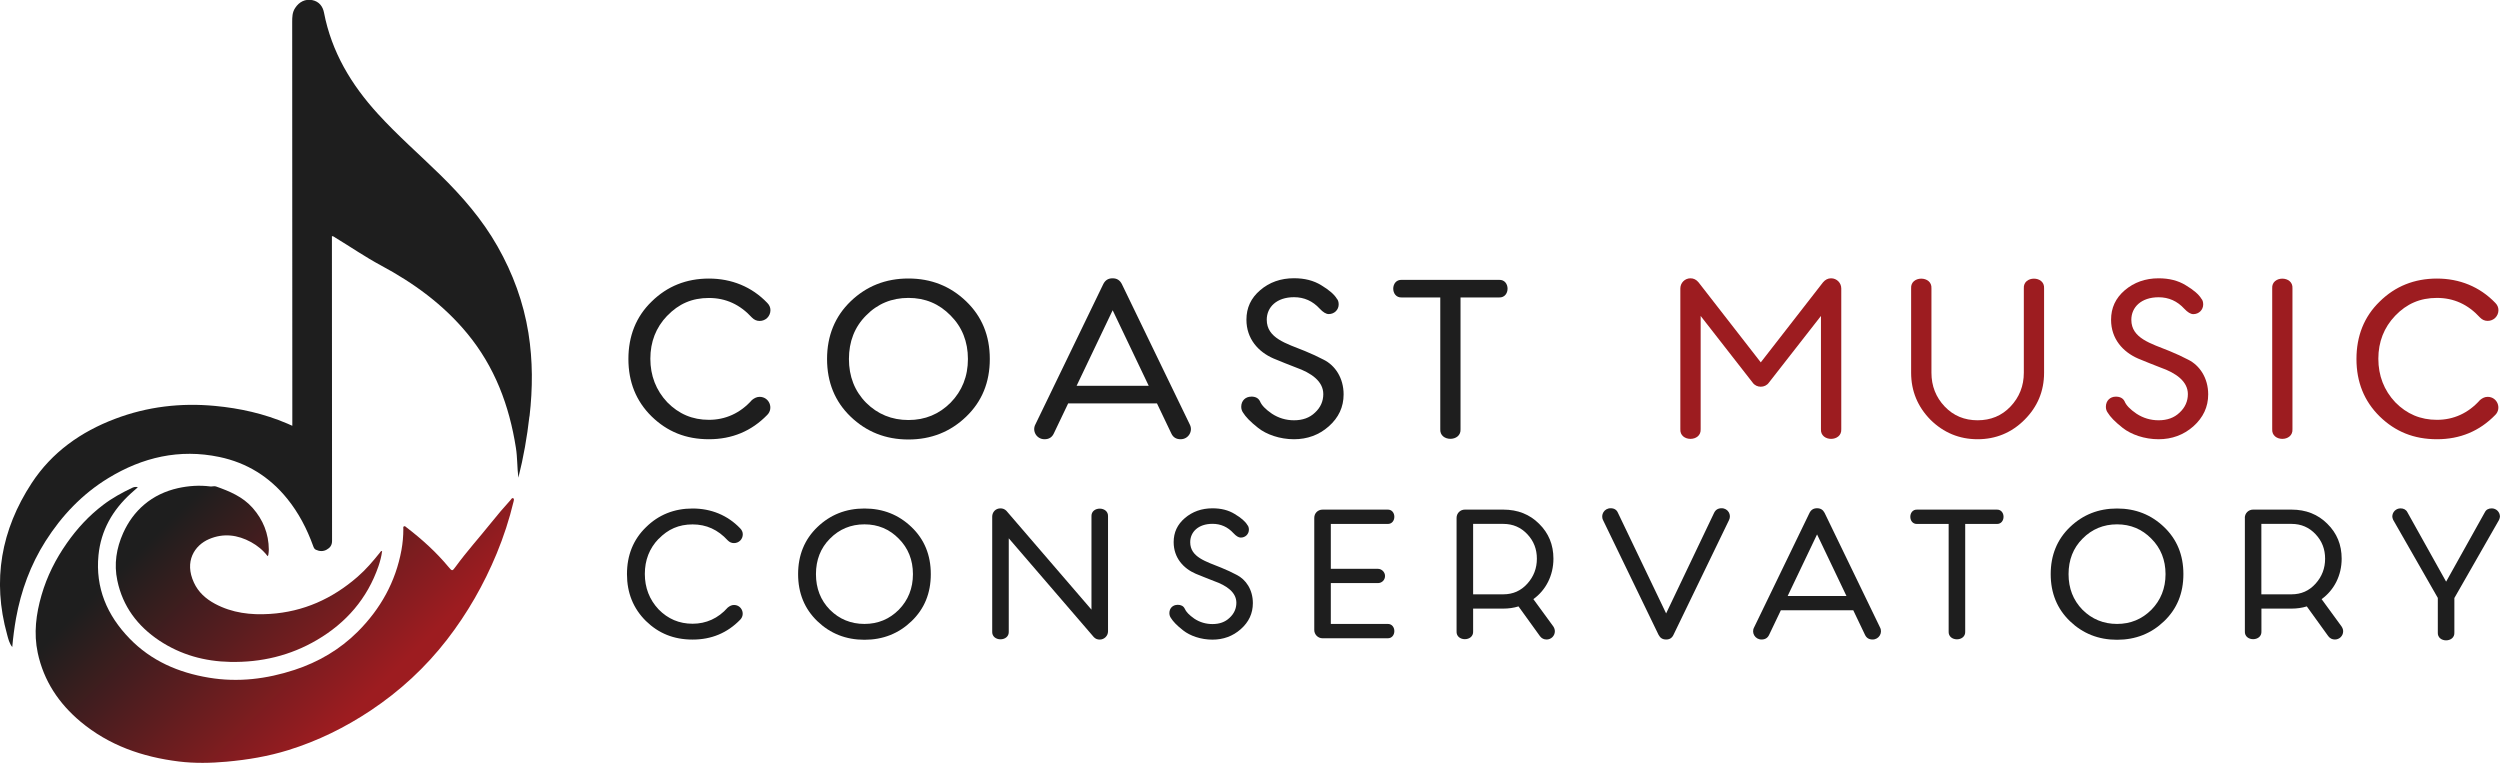 <?xml version="1.0" encoding="UTF-8"?>
<svg xmlns="http://www.w3.org/2000/svg" xmlns:xlink="http://www.w3.org/1999/xlink" id="Layer_1" data-name="Layer 1" viewBox="0 0 385.1 117.5">
  <defs>
    <style>
      .cls-1 {
        fill: url(#linear-gradient-2);
      }

      .cls-2 {
        fill: url(#linear-gradient);
      }

      .cls-3 {
        fill: #1e1e1e;
      }

      .cls-4 {
        fill: #9d1c20;
      }
    </style>
    <linearGradient id="linear-gradient" x1="28.95" y1="77.22" x2="57.9" y2="106.16" gradientUnits="userSpaceOnUse">
      <stop offset="0" stop-color="#1e1e1e"></stop>
      <stop offset="1" stop-color="#9d1c20"></stop>
    </linearGradient>
    <linearGradient id="linear-gradient-2" x1="27.95" y1="78.28" x2="56.97" y2="107.3" xlink:href="#linear-gradient"></linearGradient>
  </defs>
  <g>
    <g>
      <path class="cls-3" d="M102.78,48.63c-1.74,1.81-2.6,4.03-2.6,6.63s.87,4.86,2.6,6.7c1.77,1.81,3.89,2.71,6.42,2.71s4.82-1.01,6.63-3.05c.38-.31.76-.49,1.18-.49,1.49,0,2.19,1.77,1.18,2.78-2.43,2.5-5.42,3.75-8.99,3.75s-6.42-1.18-8.82-3.51c-2.4-2.36-3.58-5.31-3.58-8.85s1.18-6.53,3.58-8.85c2.4-2.36,5.35-3.54,8.82-3.54s6.6,1.25,8.99,3.75c.31.31.49.69.49,1.11,0,.94-.73,1.67-1.67,1.67-.45,0-.83-.17-1.18-.52-1.84-2.01-4.03-3.02-6.63-3.02s-4.65.9-6.42,2.74Z"></path>
      <path class="cls-3" d="M131.04,46.41c2.43-2.33,5.38-3.51,8.89-3.51s6.46,1.18,8.89,3.51c2.43,2.33,3.65,5.28,3.65,8.89s-1.22,6.56-3.65,8.89c-2.43,2.33-5.38,3.51-8.89,3.51s-6.46-1.18-8.89-3.51c-2.43-2.33-3.64-5.31-3.64-8.89s1.22-6.56,3.64-8.89ZM130.77,55.3c0,2.67.87,4.93,2.64,6.73,1.77,1.77,3.96,2.67,6.53,2.67s4.72-.9,6.49-2.67c1.77-1.81,2.67-4.06,2.67-6.73s-.9-4.93-2.67-6.7c-1.77-1.81-3.92-2.71-6.49-2.71s-4.76.9-6.53,2.71c-1.77,1.77-2.64,4.03-2.64,6.7Z"></path>
      <path class="cls-3" d="M178.22,62.14h-13.68l-2.22,4.65c-.28.59-.76.87-1.42.87-1.22,0-1.94-1.25-1.42-2.26l10.48-21.66c.31-.59.76-.87,1.42-.87s1.11.28,1.42.87l10.48,21.66c.52,1.01-.21,2.26-1.42,2.26-.66,0-1.14-.28-1.42-.87l-2.22-4.65ZM171.39,47.8l-5.55,11.63h11.11l-5.55-11.63Z"></path>
      <path class="cls-3" d="M192.74,61.09c.66,0,1.11.24,1.35.73.24.59.83,1.22,1.84,1.91,1.01.66,2.15,1.01,3.4,1.01,1.32,0,2.4-.38,3.23-1.18.87-.8,1.28-1.77,1.28-2.85,0-1.98-1.84-3.26-4.2-4.1-1.14-.45-2.33-.9-3.47-1.39-2.33-1.01-4.17-3.02-4.17-5.97,0-1.84.69-3.33,2.12-4.55,1.42-1.22,3.16-1.84,5.21-1.84,1.63,0,3.02.35,4.2,1.08,1.21.73,2.01,1.42,2.4,2.08.17.17.28.49.28.87,0,.83-.66,1.49-1.53,1.49-.42,0-.87-.28-1.39-.83-1.08-1.18-2.4-1.77-3.96-1.77-2.67,0-4.2,1.53-4.2,3.47,0,2.85,2.99,3.65,5.9,4.83,1.04.42,1.98.87,2.85,1.32,1.77.87,3.09,2.81,3.09,5.35,0,1.94-.76,3.58-2.29,4.93-1.49,1.32-3.3,1.98-5.35,1.98-2.19,0-4.24-.73-5.52-1.74-1.28-1.01-1.91-1.7-2.33-2.36-.17-.24-.28-.55-.28-.9,0-.94.66-1.56,1.53-1.56Z"></path>
      <path class="cls-3" d="M230.92,43.11c1.74-.07,1.74,2.78,0,2.71h-5.94v20.27c.14,2.01-3.26,2.01-3.12,0v-20.27h-5.94c-1.74.07-1.74-2.78,0-2.71h15Z"></path>
      <path class="cls-4" d="M283.63,44.43v21.66c.13,2.02-3.27,2.02-3.13,0v-17.42l-8.02,10.27c-.59.84-1.91.84-2.5,0l-8.01-10.27v17.42c.13,2.02-3.27,2.02-3.13,0v-21.66c0-.86.7-1.56,1.56-1.56.49,0,.91.21,1.25.63l9.58,12.32,9.58-12.32c.35-.42.77-.63,1.25-.63.87,0,1.57.7,1.57,1.56Z"></path>
      <path class="cls-4" d="M314.87,44.43v12.99c0,2.81-1,5.24-3.02,7.25-1.98,1.98-4.41,2.99-7.22,2.99s-5.24-1.01-7.25-2.99c-1.98-2.01-2.99-4.44-2.99-7.25v-12.99c-.14-2.01,3.26-2.01,3.13,0v12.99c0,2.04.69,3.78,2.04,5.2,1.36,1.43,3.06,2.12,5.07,2.12s3.72-.69,5.07-2.12c1.35-1.42,2.05-3.16,2.05-5.2v-12.99c-.14-2.01,3.26-2.01,3.12,0Z"></path>
      <path class="cls-4" d="M340.15,60.75c0,1.94-.77,3.57-2.29,4.93-1.5,1.32-3.3,1.98-5.35,1.98-2.19,0-4.23-.73-5.52-1.74-1.28-1.01-1.91-1.7-2.32-2.36-.18-.24-.28-.55-.28-.9,0-.94.66-1.56,1.53-1.56.65,0,1.11.24,1.35.72.24.6.83,1.22,1.84,1.91,1.01.66,2.15,1.01,3.4,1.01,1.32,0,2.4-.38,3.23-1.18.87-.8,1.28-1.77,1.28-2.85,0-1.97-1.84-3.26-4.2-4.09-1.14-.45-2.32-.9-3.47-1.39-2.32-1.01-4.16-3.02-4.16-5.97,0-1.84.69-3.33,2.11-4.55,1.43-1.21,3.16-1.84,5.21-1.84,1.63,0,3.02.35,4.2,1.08,1.22.73,2.01,1.42,2.4,2.08.17.17.27.49.27.87,0,.83-.66,1.49-1.52,1.49-.42,0-.87-.28-1.39-.83-1.08-1.18-2.4-1.77-3.96-1.77-2.67,0-4.2,1.53-4.2,3.47,0,2.85,2.99,3.64,5.9,4.82,1.04.42,1.98.87,2.85,1.32,1.77.87,3.09,2.82,3.09,5.35Z"></path>
      <path class="cls-4" d="M353.13,44.43v21.66c.14,2.02-3.26,2.02-3.12,0v-21.66c-.14-2.01,3.26-2.01,3.12,0Z"></path>
      <path class="cls-4" d="M384.38,63.91c-2.43,2.5-5.42,3.75-8.99,3.75s-6.43-1.18-8.82-3.51c-2.4-2.36-3.58-5.31-3.58-8.85s1.18-6.53,3.58-8.85c2.39-2.36,5.35-3.54,8.82-3.54s6.59,1.25,8.99,3.75c.31.31.48.69.48,1.11,0,.93-.73,1.66-1.66,1.66-.45,0-.84-.17-1.18-.52-1.84-2.01-4.03-3.02-6.63-3.02s-4.66.9-6.43,2.74c-1.73,1.81-2.6,4.03-2.6,6.63s.87,4.86,2.6,6.7c1.77,1.81,3.89,2.71,6.43,2.71s4.82-1.01,6.63-3.05c.38-.32.76-.49,1.18-.49,1.49,0,2.18,1.77,1.18,2.78Z"></path>
    </g>
    <g>
      <path class="cls-3" d="M101.45,83c-1.42,1.47-2.12,3.29-2.12,5.41s.71,3.96,2.12,5.46c1.44,1.47,3.17,2.21,5.24,2.21s3.94-.82,5.41-2.49c.31-.25.62-.4.96-.4,1.22,0,1.78,1.44.96,2.27-1.98,2.04-4.42,3.06-7.33,3.06s-5.24-.96-7.19-2.86c-1.95-1.93-2.92-4.33-2.92-7.22s.96-5.32,2.92-7.22c1.95-1.93,4.36-2.89,7.19-2.89s5.38,1.02,7.33,3.06c.25.25.4.57.4.91,0,.76-.59,1.36-1.36,1.36-.37,0-.68-.14-.96-.42-1.5-1.64-3.28-2.46-5.41-2.46s-3.79.74-5.24,2.24Z"></path>
      <path class="cls-3" d="M125.91,81.19c1.98-1.9,4.39-2.86,7.25-2.86s5.27.96,7.25,2.86c1.98,1.9,2.97,4.3,2.97,7.25s-.99,5.35-2.97,7.25c-1.98,1.9-4.39,2.86-7.25,2.86s-5.27-.96-7.25-2.86c-1.98-1.9-2.97-4.33-2.97-7.25s.99-5.35,2.97-7.25ZM125.69,88.44c0,2.18.71,4.02,2.15,5.49,1.44,1.44,3.23,2.18,5.32,2.18s3.85-.74,5.29-2.18c1.44-1.47,2.18-3.31,2.18-5.49s-.74-4.02-2.18-5.46c-1.44-1.47-3.2-2.21-5.29-2.21s-3.88.74-5.32,2.21c-1.44,1.44-2.15,3.28-2.15,5.46Z"></path>
      <path class="cls-3" d="M168.5,98.15l-13.11-15.23v14.33c.11,1.64-2.66,1.64-2.55,0v-17.67c0-.68.51-1.27,1.27-1.27.34,0,.65.11.91.37l13.11,15.23v-14.33c-.11-1.64,2.66-1.64,2.55,0v17.67c0,.71-.59,1.27-1.27,1.27-.37,0-.65-.11-.91-.37Z"></path>
      <path class="cls-3" d="M181.39,93.16c.54,0,.91.2,1.1.59.2.48.68.99,1.5,1.56.82.54,1.76.82,2.78.82,1.08,0,1.95-.31,2.63-.96.71-.65,1.05-1.44,1.05-2.32,0-1.61-1.5-2.66-3.43-3.34-.93-.37-1.9-.74-2.83-1.13-1.9-.82-3.4-2.46-3.4-4.87,0-1.5.57-2.72,1.73-3.71,1.16-.99,2.58-1.5,4.25-1.5,1.33,0,2.46.28,3.43.88.99.59,1.64,1.16,1.95,1.7.14.14.23.4.23.71,0,.68-.54,1.22-1.25,1.22-.34,0-.71-.23-1.13-.68-.88-.96-1.95-1.44-3.23-1.44-2.18,0-3.43,1.25-3.43,2.83,0,2.32,2.44,2.97,4.81,3.94.85.34,1.61.71,2.32,1.08,1.44.71,2.52,2.29,2.52,4.36,0,1.59-.62,2.92-1.87,4.02-1.22,1.08-2.69,1.61-4.36,1.61-1.78,0-3.45-.59-4.5-1.42-1.05-.82-1.56-1.39-1.9-1.93-.14-.2-.23-.45-.23-.74,0-.76.54-1.27,1.25-1.27Z"></path>
      <path class="cls-3" d="M202.45,79.77c0-.71.54-1.27,1.3-1.27h9.97c1.42-.06,1.42,2.27,0,2.21h-8.72v6.91h7.25c.59,0,1.1.51,1.1,1.1,0,.65-.51,1.1-1.1,1.1h-7.25v6.29h8.72c1.42-.06,1.42,2.27,0,2.21h-10c-.71,0-1.27-.59-1.27-1.27v-17.27Z"></path>
      <path class="cls-3" d="M224.37,79.77c0-.71.57-1.27,1.27-1.27h5.92c2.24,0,4.08.74,5.52,2.18,1.47,1.44,2.21,3.23,2.21,5.38,0,2.58-1.16,4.84-3.09,6.23l3.06,4.19c.17.25.25.51.25.76,0,.71-.57,1.27-1.27,1.27-.42,0-.76-.17-1.02-.51l-3.31-4.59c-.74.23-1.53.34-2.35.34h-4.64v3.48c.11,1.64-2.66,1.64-2.55,0v-17.47ZM226.92,80.71v10.84h4.64c1.5,0,2.72-.54,3.71-1.64.99-1.1,1.47-2.38,1.47-3.85s-.48-2.72-1.47-3.77c-.99-1.05-2.21-1.59-3.71-1.59h-4.64Z"></path>
      <path class="cls-3" d="M256.65,94.49l7.39-15.49c.23-.48.62-.71,1.16-.71.99,0,1.56,1.02,1.13,1.84l-8.55,17.67c-.23.48-.59.71-1.13.71s-.91-.23-1.16-.71l-8.55-17.67c-.42-.82.17-1.84,1.16-1.84.54,0,.93.23,1.13.71l7.42,15.49Z"></path>
      <path class="cls-3" d="M285.48,94.01h-11.16l-1.81,3.79c-.23.48-.62.71-1.16.71-.99,0-1.59-1.02-1.16-1.84l8.55-17.67c.25-.48.62-.71,1.16-.71s.91.23,1.16.71l8.55,17.67c.42.82-.17,1.84-1.16,1.84-.54,0-.93-.23-1.16-.71l-1.81-3.79ZM279.9,82.32l-4.53,9.49h9.06l-4.53-9.49Z"></path>
      <path class="cls-3" d="M307.56,78.5c1.42-.06,1.42,2.27,0,2.21h-4.84v16.54c.11,1.64-2.66,1.64-2.55,0v-16.54h-4.84c-1.42.06-1.42-2.27,0-2.21h12.23Z"></path>
      <path class="cls-3" d="M318.86,81.19c1.98-1.9,4.39-2.86,7.25-2.86s5.27.96,7.25,2.86c1.98,1.9,2.97,4.3,2.97,7.25s-.99,5.35-2.97,7.25c-1.98,1.9-4.39,2.86-7.25,2.86s-5.27-.96-7.25-2.86c-1.98-1.9-2.97-4.33-2.97-7.25s.99-5.35,2.97-7.25ZM318.64,88.44c0,2.18.71,4.02,2.15,5.49,1.44,1.44,3.23,2.18,5.32,2.18s3.85-.74,5.29-2.18c1.44-1.47,2.18-3.31,2.18-5.49s-.74-4.02-2.18-5.46c-1.44-1.47-3.2-2.21-5.29-2.21s-3.88.74-5.32,2.21c-1.44,1.44-2.15,3.28-2.15,5.46Z"></path>
      <path class="cls-3" d="M345.79,79.77c0-.71.57-1.27,1.27-1.27h5.92c2.24,0,4.08.74,5.52,2.18,1.47,1.44,2.21,3.23,2.21,5.38,0,2.58-1.16,4.84-3.09,6.23l3.06,4.19c.17.25.26.51.26.76,0,.71-.57,1.27-1.27,1.27-.42,0-.76-.17-1.02-.51l-3.31-4.59c-.74.23-1.53.34-2.35.34h-4.64v3.48c.11,1.64-2.66,1.64-2.55,0v-17.47ZM348.34,80.71v10.84h4.64c1.5,0,2.72-.54,3.71-1.64.99-1.1,1.47-2.38,1.47-3.85s-.48-2.72-1.47-3.77c-.99-1.05-2.21-1.59-3.71-1.59h-4.64Z"></path>
      <path class="cls-3" d="M375.53,92.12l-6.88-12.03c-.08-.2-.14-.37-.14-.51,0-.71.57-1.27,1.27-1.27.48,0,.85.2,1.05.59l5.97,10.7,5.97-10.7c.2-.4.57-.59,1.05-.59.71,0,1.27.57,1.27,1.27,0,.14-.06.31-.14.51l-6.88,12.03v5.29c.11,1.64-2.66,1.64-2.55,0v-5.29Z"></path>
    </g>
  </g>
  <g>
    <path class="cls-3" d="M81.55,64.15c-.36,3.15-.9,6.27-1.7,9.43-.2-1.59-.14-3.11-.38-4.6-1.02-6.52-3.26-12.49-7.52-17.64-3.68-4.45-8.24-7.76-13.28-10.46-2.4-1.29-4.65-2.84-6.98-4.25-.15-.09-.29-.24-.56-.26v1.73c0,15.08,0,30.15.02,45.23,0,.68-.33,1.06-.83,1.34-.53.3-1.12.27-1.67.01-.25-.11-.34-.38-.43-.63-.95-2.61-2.22-5.06-3.97-7.22-2.73-3.38-6.22-5.55-10.47-6.44-6.14-1.28-11.82.04-17.1,3.26-4,2.44-7.16,5.77-9.66,9.7-2.31,3.64-3.78,7.64-4.55,11.89-.26,1.47-.45,2.94-.58,4.43-.46-.57-.61-1.25-.79-1.91-2.33-8.36-.92-16.15,3.78-23.34,3.11-4.75,7.56-7.9,12.84-9.9,4.98-1.89,10.14-2.49,15.42-1.99,3.82.36,7.55,1.19,11.1,2.71.25.11.5.22.79.35v-2.66c0-19.84-.02-39.68-.02-59.51,0-.77,0-1.52.47-2.21.62-.94,1.55-1.4,2.63-1.19,1.05.21,1.62.98,1.8,1.93,1.17,6.06,4.2,11.1,8.31,15.6,3.01,3.3,6.38,6.24,9.57,9.36,3.4,3.33,6.5,6.89,8.86,11.06,2.36,4.16,3.99,8.59,4.75,13.32.68,4.27.67,8.54.17,12.84Z"></path>
    <path class="cls-2" d="M21.25,75.04c-.36.32-.71.63-1.07.95-2.83,2.57-4.63,5.69-5.01,9.53-.49,5.04,1.32,9.26,4.78,12.83,3.35,3.46,7.54,5.26,12.23,6.04,4.5.75,8.89.21,13.19-1.2,3.69-1.21,6.97-3.13,9.73-5.88,3.51-3.51,5.84-7.67,6.74-12.58.19-1.06.29-2.14.29-3.23,0-.14-.06-.33.08-.42.18-.1.3.09.43.18,2.35,1.8,4.53,3.77,6.43,6.05.59.71.59.7,1.14-.05,1.69-2.32,3.62-4.45,5.41-6.69.96-1.21,1.97-2.38,3.01-3.53.12-.13.22-.39.42-.29.19.09.1.33.06.51-.66,2.75-1.53,5.42-2.61,8.03-1.97,4.75-4.5,9.18-7.65,13.25-3.31,4.27-7.23,7.89-11.73,10.89-3.95,2.63-8.17,4.71-12.72,6.12-3.09.96-6.26,1.49-9.49,1.78-2.46.22-4.92.27-7.37-.03-5.6-.69-10.76-2.48-15.14-6.14-3.34-2.8-5.67-6.28-6.59-10.6-.64-3.01-.26-5.97.59-8.9.84-2.9,2.18-5.55,3.9-8,1.57-2.24,3.41-4.24,5.61-5.9,1.38-1.05,2.9-1.88,4.46-2.62.25-.12.52-.18.86-.09Z"></path>
    <path class="cls-1" d="M58.86,84.89c-.1.81-.31,1.58-.56,2.33-1.72,4.98-4.97,8.72-9.47,11.36-4.12,2.42-8.61,3.48-13.38,3.38-3.94-.08-7.59-1.09-10.89-3.27-3.37-2.24-5.66-5.28-6.49-9.28-.53-2.52-.15-4.95.91-7.32.77-1.7,1.83-3.17,3.22-4.35,1.5-1.28,3.28-2.11,5.23-2.55,1.64-.36,3.29-.47,4.95-.26.3.04.6-.09.88,0,2.1.74,4.13,1.58,5.65,3.3,1.62,1.84,2.48,3.97,2.5,6.43,0,.28-.04.56-.08.83,0,.05-.05.09-.11.18-.7-.92-1.56-1.62-2.54-2.16-2.08-1.14-4.27-1.41-6.47-.47-2.27.97-3.84,3.46-2.34,6.7.68,1.48,1.82,2.5,3.25,3.27,2.66,1.42,5.51,1.75,8.46,1.56,5.16-.33,9.62-2.34,13.5-5.72,1.28-1.11,2.36-2.38,3.41-3.69.09-.11.13-.27.37-.29Z"></path>
  </g>
</svg>

